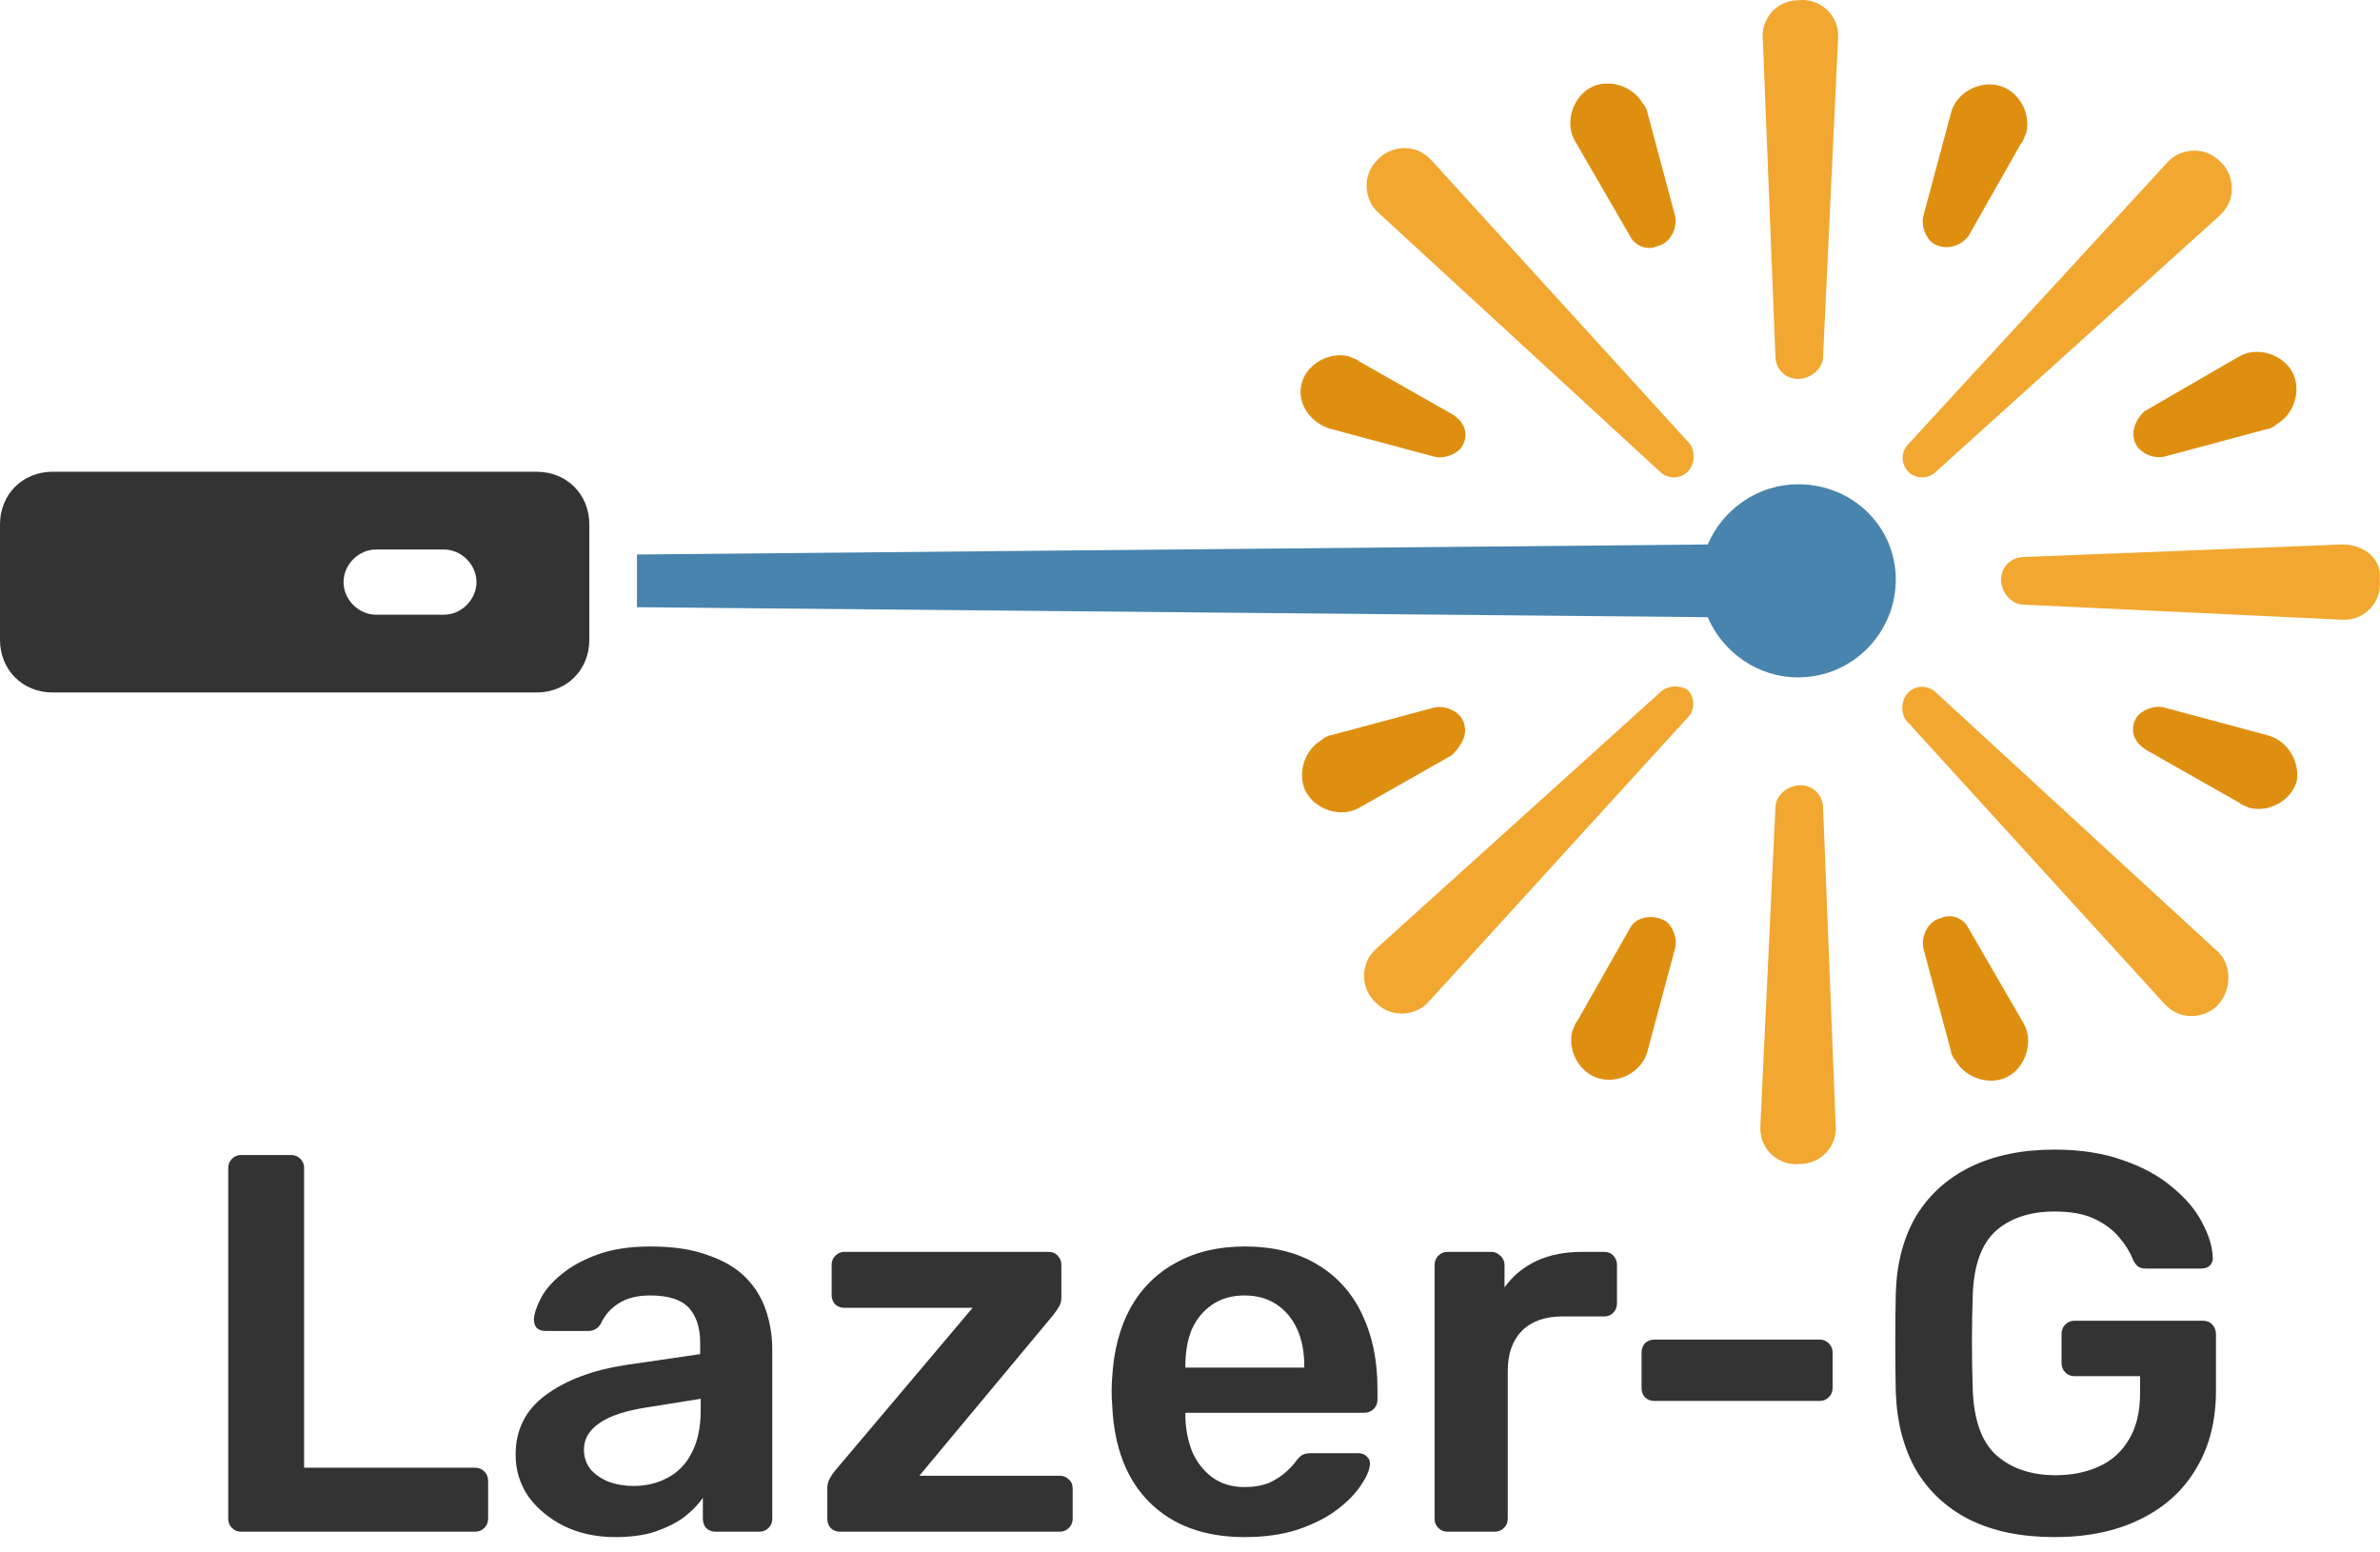 <svg xmlns="http://www.w3.org/2000/svg" width="115" height="75" viewBox="0 0 115 75" fill="none"><path d="M93.541 22.791L107.234 10.431L107.354 10.31C108.081 9.584 107.96 8.372 107.234 7.766C106.507 7.039 105.295 7.16 104.689 7.886L92.208 21.458C91.845 21.821 91.845 22.427 92.208 22.791C92.572 23.154 93.178 23.154 93.541 22.791Z" fill="#F1A730"></path><path d="M113.17 26.304L97.783 26.91C97.177 26.91 96.692 27.394 96.692 28C96.692 28.606 97.177 29.212 97.783 29.212L113.171 29.939H113.292C114.262 29.939 115.109 29.09 114.988 28C115.109 27.031 114.261 26.304 113.17 26.304Z" fill="#F1A730"></path><path d="M103.114 21.215C103.234 21.821 103.962 22.185 104.567 22.064L109.535 20.731C109.656 20.731 109.899 20.61 110.02 20.488C110.868 20.004 111.232 18.792 110.747 17.944C110.262 17.095 109.05 16.732 108.202 17.217L103.599 19.883C103.235 20.247 102.993 20.731 103.114 21.215Z" fill="#DF8F0F"></path><path d="M95.117 11.401L97.662 6.918C97.782 6.797 97.782 6.675 97.904 6.434C98.147 5.464 97.541 4.374 96.571 4.131C95.602 3.889 94.511 4.495 94.269 5.464L92.936 10.432C92.815 10.916 93.057 11.523 93.42 11.765C94.025 12.128 94.753 11.886 95.117 11.401Z" fill="#DF8F0F"></path><path d="M80.213 22.791C80.576 23.154 81.183 23.154 81.546 22.791C81.909 22.427 81.909 21.821 81.667 21.458L69.187 7.766L69.067 7.646C68.34 6.919 67.128 7.04 66.522 7.766C65.795 8.493 65.916 9.705 66.642 10.311L80.213 22.791Z" fill="#F1A730"></path><path d="M86.877 18.307C87.483 18.307 88.089 17.823 88.089 17.217L88.816 1.829V1.708C88.816 0.738 87.968 -0.109 86.877 0.012C85.908 0.012 85.06 0.86 85.181 1.95L85.787 17.217C85.787 17.822 86.271 18.307 86.877 18.307Z" fill="#F1A730"></path><path d="M78.759 11.401C79.002 11.885 79.608 12.128 80.092 11.885C80.698 11.764 81.061 11.037 80.941 10.431L79.608 5.463C79.608 5.343 79.487 5.1 79.365 4.979C78.881 4.131 77.669 3.767 76.82 4.252C75.972 4.737 75.608 5.949 76.093 6.797L78.759 11.401Z" fill="#DF8F0F"></path><path d="M64.34 20.731L69.308 22.064C69.793 22.184 70.398 21.943 70.641 21.579C71.004 20.973 70.762 20.367 70.157 20.004L65.674 17.459C65.553 17.338 65.431 17.338 65.189 17.216C64.22 16.974 63.13 17.58 62.887 18.549C62.644 19.519 63.371 20.488 64.34 20.731Z" fill="#DF8F0F"></path><path d="M80.213 33.453L66.522 45.812L66.401 45.933C65.674 46.66 65.795 47.872 66.522 48.478C67.249 49.205 68.461 49.084 69.067 48.357L81.547 34.665C81.91 34.302 81.91 33.696 81.547 33.333C81.183 33.09 80.576 33.09 80.213 33.453Z" fill="#F1A730"></path><path d="M70.762 35.029C70.641 34.422 69.913 34.059 69.308 34.18L64.34 35.513C64.219 35.513 63.977 35.634 63.856 35.755C63.007 36.24 62.644 37.452 63.129 38.3C63.613 39.149 64.825 39.512 65.674 39.027L70.157 36.482C70.641 35.997 70.884 35.513 70.762 35.029Z" fill="#DF8F0F"></path><path d="M78.759 44.843L76.214 49.326C76.093 49.447 76.093 49.569 75.972 49.81C75.729 50.78 76.335 51.87 77.304 52.113C78.274 52.355 79.364 51.749 79.607 50.78L80.94 45.812C81.061 45.327 80.819 44.721 80.455 44.479C79.728 44.116 79.001 44.358 78.759 44.843Z" fill="#DF8F0F"></path><path d="M93.541 33.453C93.178 33.09 92.572 33.09 92.209 33.453C91.845 33.817 91.845 34.423 92.088 34.786L104.568 48.478L104.689 48.599C105.416 49.326 106.628 49.205 107.234 48.478C107.84 47.751 107.84 46.539 107.113 45.933L93.541 33.453Z" fill="#F1A730"></path><path d="M86.998 37.936C86.392 37.936 85.786 38.421 85.786 39.027L85.059 54.415V54.536C85.059 55.505 85.908 56.353 86.998 56.232C87.968 56.232 88.816 55.384 88.695 54.294L88.09 39.027C88.09 38.422 87.604 37.936 86.998 37.936Z" fill="#F1A730"></path><path d="M95.117 44.843C94.874 44.359 94.268 44.116 93.784 44.359C93.178 44.48 92.814 45.207 92.935 45.812L94.268 50.781C94.268 50.901 94.389 51.144 94.511 51.265C94.995 52.113 96.207 52.477 97.055 51.992C97.904 51.507 98.267 50.295 97.782 49.447L95.117 44.843Z" fill="#DF8F0F"></path><path d="M109.535 35.513L104.568 34.18C104.084 34.059 103.478 34.301 103.235 34.664C102.872 35.27 103.114 35.877 103.72 36.24L108.203 38.785C108.323 38.906 108.445 38.906 108.687 39.028C109.656 39.27 110.747 38.664 110.989 37.695C111.111 36.725 110.505 35.756 109.535 35.513Z" fill="#DF8F0F"></path><path d="M86.877 23.396C84.938 23.396 83.242 24.608 82.515 26.305L30.777 26.789V29.334L82.515 29.818C83.242 31.515 84.938 32.726 86.877 32.726C89.543 32.726 91.603 30.546 91.603 28.001C91.603 25.456 89.543 23.396 86.877 23.396Z" fill="#4884AD"></path><path d="M25.93 22.791H2.545C1.091 22.791 0 23.881 0 25.335V30.91C0 32.363 1.09 33.455 2.545 33.455H25.93C27.384 33.455 28.475 32.364 28.475 30.91V25.335C28.475 23.881 27.384 22.791 25.93 22.791ZM21.447 29.698H18.175C17.327 29.698 16.6 28.971 16.6 28.122C16.6 27.273 17.327 26.547 18.175 26.547H21.447C22.296 26.547 23.023 27.273 23.023 28.122C23.022 28.971 22.295 29.698 21.447 29.698Z" fill="#333333"></path><path d="M11.652 74C11.479 74 11.331 73.939 11.21 73.818C11.089 73.697 11.028 73.549 11.028 73.376V56.424C11.028 56.251 11.089 56.103 11.21 55.982C11.331 55.861 11.479 55.8 11.652 55.8H14.07C14.243 55.8 14.391 55.861 14.512 55.982C14.633 56.103 14.694 56.251 14.694 56.424V70.906H22.936C23.127 70.906 23.283 70.967 23.404 71.088C23.525 71.209 23.586 71.365 23.586 71.556V73.376C23.586 73.549 23.525 73.697 23.404 73.818C23.283 73.939 23.127 74 22.936 74H11.652Z" fill="#333333"></path><path d="M29.724 74.26C28.823 74.26 28.008 74.087 27.28 73.74C26.552 73.376 25.971 72.899 25.538 72.31C25.122 71.703 24.914 71.027 24.914 70.282C24.914 69.069 25.399 68.107 26.37 67.396C27.358 66.668 28.658 66.183 30.27 65.94L33.832 65.42V64.874C33.832 64.146 33.65 63.583 33.286 63.184C32.922 62.785 32.298 62.586 31.414 62.586C30.79 62.586 30.279 62.716 29.88 62.976C29.499 63.219 29.213 63.548 29.022 63.964C28.883 64.189 28.684 64.302 28.424 64.302H26.37C26.179 64.302 26.032 64.25 25.928 64.146C25.841 64.042 25.798 63.903 25.798 63.73C25.815 63.453 25.928 63.115 26.136 62.716C26.344 62.317 26.673 61.936 27.124 61.572C27.575 61.191 28.155 60.87 28.866 60.61C29.577 60.35 30.435 60.22 31.44 60.22C32.532 60.22 33.451 60.359 34.196 60.636C34.959 60.896 35.565 61.251 36.016 61.702C36.467 62.153 36.796 62.681 37.004 63.288C37.212 63.895 37.316 64.536 37.316 65.212V73.376C37.316 73.549 37.255 73.697 37.134 73.818C37.013 73.939 36.865 74 36.692 74H34.586C34.395 74 34.239 73.939 34.118 73.818C34.014 73.697 33.962 73.549 33.962 73.376V72.362C33.737 72.691 33.433 73.003 33.052 73.298C32.671 73.575 32.203 73.809 31.648 74C31.111 74.173 30.469 74.26 29.724 74.26ZM30.608 71.79C31.215 71.79 31.761 71.66 32.246 71.4C32.749 71.14 33.139 70.741 33.416 70.204C33.711 69.649 33.858 68.956 33.858 68.124V67.578L31.258 67.994C30.235 68.15 29.473 68.401 28.97 68.748C28.467 69.095 28.216 69.519 28.216 70.022C28.216 70.403 28.329 70.733 28.554 71.01C28.797 71.27 29.1 71.469 29.464 71.608C29.828 71.729 30.209 71.79 30.608 71.79Z" fill="#333333"></path><path d="M40.599 74C40.409 74 40.253 73.939 40.132 73.818C40.028 73.697 39.975 73.549 39.975 73.376V71.894C39.975 71.738 40.01 71.591 40.08 71.452C40.166 71.296 40.253 71.166 40.34 71.062L46.995 63.184H40.807C40.634 63.184 40.487 63.132 40.365 63.028C40.244 62.907 40.184 62.751 40.184 62.56V61.104C40.184 60.931 40.244 60.783 40.365 60.662C40.487 60.541 40.634 60.48 40.807 60.48H50.661C50.852 60.48 50.999 60.541 51.103 60.662C51.225 60.783 51.285 60.931 51.285 61.104V62.69C51.285 62.846 51.251 62.985 51.181 63.106C51.112 63.227 51.026 63.357 50.922 63.496L44.422 71.296H51.208C51.381 71.296 51.528 71.357 51.65 71.478C51.771 71.582 51.831 71.729 51.831 71.92V73.376C51.831 73.549 51.771 73.697 51.65 73.818C51.528 73.939 51.381 74 51.208 74H40.599Z" fill="#333333"></path><path d="M60.136 74.26C58.212 74.26 56.686 73.705 55.56 72.596C54.433 71.487 53.826 69.909 53.74 67.864C53.722 67.691 53.714 67.474 53.714 67.214C53.714 66.937 53.722 66.72 53.74 66.564C53.809 65.264 54.104 64.137 54.624 63.184C55.161 62.231 55.898 61.503 56.834 61C57.77 60.48 58.87 60.22 60.136 60.22C61.54 60.22 62.718 60.515 63.672 61.104C64.625 61.676 65.344 62.482 65.83 63.522C66.315 64.545 66.558 65.732 66.558 67.084V67.63C66.558 67.803 66.497 67.951 66.376 68.072C66.254 68.193 66.098 68.254 65.908 68.254H57.276C57.276 68.254 57.276 68.28 57.276 68.332C57.276 68.384 57.276 68.427 57.276 68.462C57.293 69.069 57.406 69.632 57.614 70.152C57.839 70.655 58.16 71.062 58.576 71.374C59.009 71.686 59.52 71.842 60.11 71.842C60.595 71.842 61.002 71.773 61.332 71.634C61.661 71.478 61.93 71.305 62.138 71.114C62.346 70.923 62.493 70.767 62.58 70.646C62.736 70.438 62.857 70.317 62.944 70.282C63.048 70.23 63.195 70.204 63.386 70.204H65.622C65.795 70.204 65.934 70.256 66.038 70.36C66.159 70.464 66.211 70.594 66.194 70.75C66.176 71.027 66.029 71.365 65.752 71.764C65.492 72.163 65.11 72.553 64.608 72.934C64.105 73.315 63.472 73.636 62.71 73.896C61.964 74.139 61.106 74.26 60.136 74.26ZM57.276 66.07H63.022V65.992C63.022 65.316 62.909 64.727 62.684 64.224C62.458 63.721 62.129 63.323 61.696 63.028C61.262 62.733 60.742 62.586 60.136 62.586C59.529 62.586 59.009 62.733 58.576 63.028C58.142 63.323 57.813 63.721 57.588 64.224C57.38 64.727 57.276 65.316 57.276 65.992V66.07Z" fill="#333333"></path><path d="M69.942 74C69.768 74 69.621 73.939 69.5 73.818C69.378 73.697 69.318 73.549 69.318 73.376V61.13C69.318 60.939 69.378 60.783 69.5 60.662C69.621 60.541 69.768 60.48 69.942 60.48H72.048C72.221 60.48 72.368 60.541 72.49 60.662C72.628 60.783 72.698 60.939 72.698 61.13V62.196C73.096 61.641 73.608 61.217 74.232 60.922C74.873 60.627 75.61 60.48 76.442 60.48H77.508C77.698 60.48 77.846 60.541 77.95 60.662C78.071 60.783 78.132 60.931 78.132 61.104V62.976C78.132 63.149 78.071 63.297 77.95 63.418C77.846 63.539 77.698 63.6 77.508 63.6H75.48C74.648 63.6 73.998 63.834 73.53 64.302C73.079 64.77 72.854 65.411 72.854 66.226V73.376C72.854 73.549 72.793 73.697 72.672 73.818C72.55 73.939 72.394 74 72.204 74H69.942Z" fill="#333333"></path><path d="M79.944 67.682C79.753 67.682 79.597 67.621 79.476 67.5C79.372 67.379 79.32 67.231 79.32 67.058V65.342C79.32 65.169 79.372 65.021 79.476 64.9C79.597 64.779 79.753 64.718 79.944 64.718H87.926C88.099 64.718 88.246 64.779 88.368 64.9C88.489 65.021 88.55 65.169 88.55 65.342V67.058C88.55 67.231 88.489 67.379 88.368 67.5C88.246 67.621 88.099 67.682 87.926 67.682H79.944Z" fill="#333333"></path><path d="M99.274 74.26C97.679 74.26 96.319 73.983 95.192 73.428C94.082 72.873 93.216 72.076 92.592 71.036C91.985 69.979 91.656 68.722 91.604 67.266C91.587 66.521 91.578 65.723 91.578 64.874C91.578 64.007 91.587 63.193 91.604 62.43C91.656 60.991 91.985 59.761 92.592 58.738C93.216 57.715 94.091 56.927 95.218 56.372C96.362 55.817 97.714 55.54 99.274 55.54C100.539 55.54 101.648 55.713 102.602 56.06C103.555 56.389 104.344 56.823 104.968 57.36C105.609 57.88 106.086 58.443 106.398 59.05C106.727 59.657 106.9 60.22 106.918 60.74C106.935 60.896 106.892 61.026 106.788 61.13C106.684 61.234 106.545 61.286 106.372 61.286H103.694C103.52 61.286 103.39 61.251 103.304 61.182C103.217 61.113 103.139 61.009 103.07 60.87C102.931 60.506 102.714 60.151 102.42 59.804C102.125 59.44 101.726 59.137 101.224 58.894C100.721 58.651 100.071 58.53 99.274 58.53C98.095 58.53 97.15 58.842 96.44 59.466C95.746 60.09 95.374 61.121 95.322 62.56C95.27 64.068 95.27 65.593 95.322 67.136C95.374 68.609 95.755 69.667 96.466 70.308C97.194 70.949 98.147 71.27 99.326 71.27C100.106 71.27 100.799 71.131 101.406 70.854C102.03 70.577 102.515 70.143 102.862 69.554C103.226 68.965 103.408 68.211 103.408 67.292V66.486H100.236C100.062 66.486 99.915 66.425 99.794 66.304C99.672 66.183 99.612 66.027 99.612 65.836V64.458C99.612 64.267 99.672 64.111 99.794 63.99C99.915 63.869 100.062 63.808 100.236 63.808H106.45C106.64 63.808 106.788 63.869 106.892 63.99C107.013 64.111 107.074 64.267 107.074 64.458V67.188C107.074 68.644 106.753 69.901 106.112 70.958C105.488 72.015 104.586 72.83 103.408 73.402C102.246 73.974 100.868 74.26 99.274 74.26Z" fill="#333333"></path></svg>